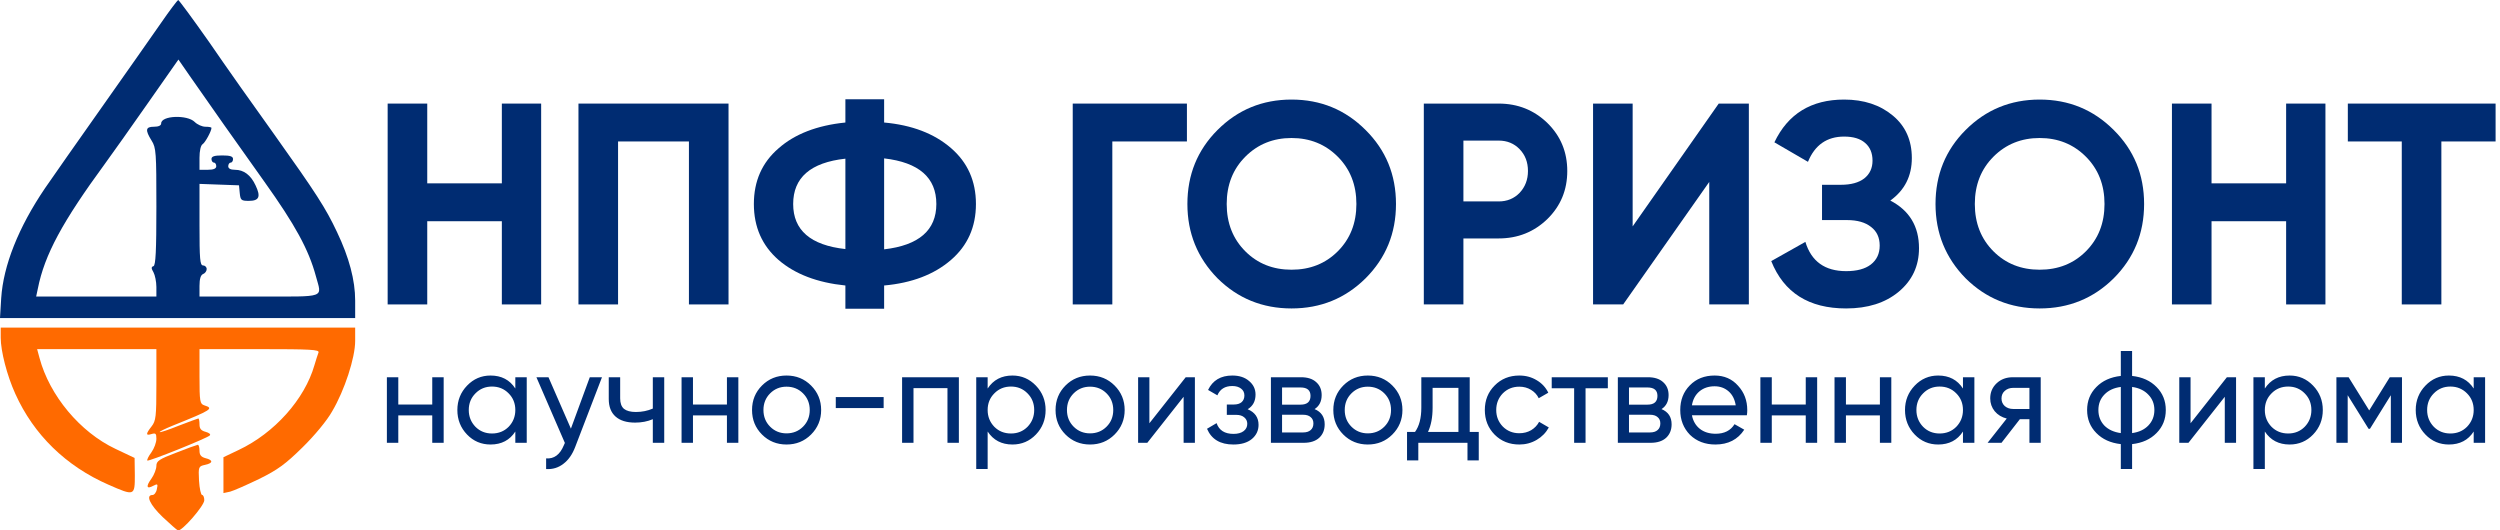 <?xml version="1.0" encoding="UTF-8"?> <svg xmlns="http://www.w3.org/2000/svg" width="542" height="115" viewBox="0 0 542 115" fill="none"><path d="M509.009 22.457H541.044V30.668H529.288V66H520.704V30.668H509.009V22.457Z" fill="#002C72"></path><path d="M495.633 39.75V22.457H504.155V66H495.633V47.961H479.46V66H470.876V22.457H479.46V39.75H495.633Z" fill="#002C72"></path><path d="M458.249 60.339C453.853 64.694 448.503 66.871 442.2 66.871C435.897 66.871 430.547 64.694 426.151 60.339C421.797 55.902 419.62 50.532 419.62 44.228C419.62 37.884 421.797 32.534 426.151 28.18C430.547 23.784 435.897 21.586 442.2 21.586C448.503 21.586 453.853 23.784 458.249 28.18C462.644 32.534 464.842 37.884 464.842 44.228C464.842 50.573 462.644 55.944 458.249 60.339ZM432.185 54.492C434.839 57.146 438.177 58.473 442.2 58.473C446.223 58.473 449.561 57.146 452.215 54.492C454.91 51.797 456.258 48.376 456.258 44.228C456.258 40.082 454.91 36.66 452.215 33.965C449.519 31.269 446.181 29.922 442.2 29.922C438.219 29.922 434.881 31.269 432.185 33.965C429.49 36.66 428.142 40.082 428.142 44.228C428.142 48.376 429.49 51.797 432.185 54.492Z" fill="#002C72"></path><path d="M409.82 43.482C413.967 45.639 416.04 49.081 416.04 53.808C416.04 57.665 414.568 60.816 411.624 63.263C408.721 65.668 404.927 66.871 400.24 66.871C392.154 66.871 386.742 63.45 384.005 56.607L391.407 52.44C392.693 56.669 395.637 58.784 400.24 58.784C402.563 58.784 404.346 58.307 405.59 57.354C406.876 56.358 407.518 54.99 407.518 53.248C407.518 51.506 406.896 50.159 405.652 49.205C404.408 48.21 402.666 47.712 400.427 47.712H395.015V40.061H399.121C401.277 40.061 402.957 39.605 404.159 38.692C405.362 37.739 405.963 36.453 405.963 34.836C405.963 33.177 405.424 31.891 404.346 30.979C403.309 30.067 401.796 29.61 399.805 29.61C396.073 29.61 393.46 31.435 391.967 35.084L384.689 30.855C387.634 24.676 392.672 21.586 399.805 21.586C404.076 21.586 407.601 22.747 410.38 25.07C413.117 27.35 414.485 30.419 414.485 34.276C414.485 38.174 412.93 41.243 409.82 43.482Z" fill="#002C72"></path><path d="M379.151 66H370.566V39.439L351.905 66H345.374V22.457H353.958V49.08L372.619 22.457H379.151V66Z" fill="#002C72"></path><path d="M308.683 22.457H324.918C329.065 22.457 332.59 23.867 335.493 26.687C338.355 29.507 339.785 32.969 339.785 37.075C339.785 41.181 338.355 44.643 335.493 47.463C332.59 50.283 329.065 51.693 324.918 51.693H317.267V66H308.683V22.457ZM317.267 43.669H324.918C326.743 43.669 328.257 43.047 329.459 41.803C330.662 40.517 331.263 38.941 331.263 37.075C331.263 35.167 330.662 33.592 329.459 32.347C328.257 31.103 326.743 30.481 324.918 30.481H317.267V43.669Z" fill="#002C72"></path><path d="M296.056 60.339C291.66 64.694 286.311 66.871 280.007 66.871C273.704 66.871 268.354 64.694 263.959 60.339C259.604 55.902 257.427 50.532 257.427 44.228C257.427 37.884 259.604 32.534 263.959 28.18C268.354 23.784 273.704 21.586 280.007 21.586C286.311 21.586 291.66 23.784 296.056 28.18C300.452 32.534 302.65 37.884 302.65 44.228C302.65 50.573 300.452 55.944 296.056 60.339ZM269.993 54.492C272.647 57.146 275.985 58.473 280.007 58.473C284.03 58.473 287.368 57.146 290.022 54.492C292.718 51.797 294.066 48.376 294.066 44.228C294.066 40.082 292.718 36.66 290.022 33.965C287.327 31.269 283.988 29.922 280.007 29.922C276.026 29.922 272.688 31.269 269.993 33.965C267.297 36.66 265.949 40.082 265.949 44.228C265.949 48.376 267.297 51.797 269.993 54.492Z" fill="#002C72"></path><path d="M232.568 22.457H257.325V30.668H241.152V66H232.568V22.457Z" fill="#002C72"></path><path d="M191.679 61.895V66.933H183.281V61.895C177.185 61.273 172.354 59.427 168.788 56.358C165.221 53.248 163.438 49.205 163.438 44.228C163.438 39.252 165.221 35.23 168.788 32.161C172.313 29.051 177.144 27.185 183.281 26.562V21.524H191.679V26.562C197.692 27.102 202.523 28.947 206.173 32.099C209.78 35.209 211.584 39.252 211.584 44.228C211.584 49.205 209.78 53.248 206.173 56.358C202.523 59.51 197.692 61.355 191.679 61.895ZM191.679 34.338V54.057C199.226 53.186 203 49.91 203 44.228C203 38.506 199.226 35.209 191.679 34.338ZM171.96 44.228C171.96 49.91 175.734 53.165 183.281 53.995V34.4C175.734 35.23 171.96 38.506 171.96 44.228Z" fill="#002C72"></path><path d="M125.411 22.457H157.944V66H149.36V30.668H133.996V66H125.411V22.457Z" fill="#002C72"></path><path d="M108.8 39.75V22.457H117.322V66H108.8V47.961H92.627V66H84.043V22.457H92.627V39.75H108.8Z" fill="#002C72"></path><path d="M93.713 87.698V81.785H96.187V96H93.713V90.058H86.35V96H83.876V81.785H86.35V87.698H93.713ZM111.722 84.23V81.785H114.196V96H111.722V93.555C110.509 95.431 108.718 96.37 106.349 96.37C104.34 96.37 102.643 95.649 101.26 94.209C99.857 92.749 99.156 90.977 99.156 88.892C99.156 86.826 99.857 85.064 101.26 83.604C102.662 82.145 104.359 81.415 106.349 81.415C108.718 81.415 110.509 82.353 111.722 84.23ZM106.662 93.981C108.102 93.981 109.306 93.498 110.272 92.531C111.239 91.527 111.722 90.314 111.722 88.892C111.722 87.452 111.239 86.248 110.272 85.282C109.306 84.296 108.102 83.803 106.662 83.803C105.24 83.803 104.046 84.296 103.079 85.282C102.113 86.248 101.629 87.452 101.629 88.892C101.629 90.314 102.113 91.527 103.079 92.531C104.046 93.498 105.24 93.981 106.662 93.981ZM123.772 92.93L127.866 81.785H130.51L124.71 96.881C124.103 98.492 123.25 99.715 122.151 100.549C121.052 101.402 119.801 101.781 118.398 101.686V99.383C120.123 99.516 121.402 98.568 122.236 96.54L122.464 96.028L116.294 81.785H118.91L123.772 92.93ZM141.531 88.58V81.785H144.004V96H141.531V90.882C140.375 91.375 139.095 91.622 137.693 91.622C135.854 91.622 134.442 91.186 133.457 90.314C132.471 89.442 131.978 88.172 131.978 86.504V81.785H134.452V86.362C134.452 87.404 134.726 88.163 135.276 88.636C135.845 89.091 136.707 89.319 137.863 89.319C139.171 89.319 140.394 89.072 141.531 88.58ZM157.599 87.698V81.785H160.073V96H157.599V90.058H150.236V96H147.762V81.785H150.236V87.698H157.599ZM175.836 94.209C174.395 95.649 172.623 96.37 170.519 96.37C168.415 96.37 166.643 95.649 165.203 94.209C163.762 92.768 163.042 90.996 163.042 88.892C163.042 86.788 163.762 85.016 165.203 83.576C166.643 82.135 168.415 81.415 170.519 81.415C172.623 81.415 174.395 82.135 175.836 83.576C177.295 85.035 178.025 86.807 178.025 88.892C178.025 90.977 177.295 92.749 175.836 94.209ZM170.519 93.953C171.941 93.953 173.135 93.47 174.101 92.503C175.068 91.536 175.551 90.333 175.551 88.892C175.551 87.452 175.068 86.248 174.101 85.282C173.135 84.315 171.941 83.832 170.519 83.832C169.117 83.832 167.932 84.315 166.965 85.282C165.999 86.248 165.515 87.452 165.515 88.892C165.515 90.333 165.999 91.536 166.965 92.503C167.932 93.47 169.117 93.953 170.519 93.953ZM191.574 88.466H181.197V86.078H191.574V88.466ZM195.573 81.785H207.883V96H205.41V84.144H198.046V96H195.573V81.785ZM219.495 81.415C221.485 81.415 223.182 82.145 224.584 83.604C225.987 85.064 226.688 86.826 226.688 88.892C226.688 90.977 225.987 92.749 224.584 94.209C223.201 95.649 221.504 96.37 219.495 96.37C217.145 96.37 215.354 95.431 214.122 93.555V101.686H211.648V81.785H214.122V84.23C215.354 82.353 217.145 81.415 219.495 81.415ZM219.182 93.981C220.604 93.981 221.798 93.498 222.765 92.531C223.731 91.527 224.215 90.314 224.215 88.892C224.215 87.452 223.731 86.248 222.765 85.282C221.798 84.296 220.604 83.803 219.182 83.803C217.742 83.803 216.538 84.296 215.572 85.282C214.605 86.248 214.122 87.452 214.122 88.892C214.122 90.314 214.605 91.527 215.572 92.531C216.538 93.498 217.742 93.981 219.182 93.981ZM241.637 94.209C240.197 95.649 238.425 96.37 236.321 96.37C234.217 96.37 232.445 95.649 231.004 94.209C229.564 92.768 228.844 90.996 228.844 88.892C228.844 86.788 229.564 85.016 231.004 83.576C232.445 82.135 234.217 81.415 236.321 81.415C238.425 81.415 240.197 82.135 241.637 83.576C243.097 85.035 243.827 86.807 243.827 88.892C243.827 90.977 243.097 92.749 241.637 94.209ZM236.321 93.953C237.742 93.953 238.937 93.47 239.903 92.503C240.87 91.536 241.353 90.333 241.353 88.892C241.353 87.452 240.87 86.248 239.903 85.282C238.937 84.315 237.742 83.832 236.321 83.832C234.918 83.832 233.734 84.315 232.767 85.282C231.8 86.248 231.317 87.452 231.317 88.892C231.317 90.333 231.8 91.536 232.767 92.503C233.734 93.47 234.918 93.953 236.321 93.953ZM249.188 91.764L257.063 81.785H259.053V96H256.608V86.021L248.733 96H246.743V81.785H249.188V91.764ZM270.494 88.722C272.068 89.385 272.854 90.513 272.854 92.105C272.854 93.337 272.371 94.361 271.404 95.175C270.438 95.972 269.101 96.37 267.395 96.37C264.552 96.37 262.648 95.232 261.681 92.958L263.756 91.735C264.287 93.29 265.51 94.067 267.424 94.067C268.353 94.067 269.082 93.868 269.613 93.47C270.144 93.072 270.409 92.541 270.409 91.877C270.409 91.309 270.191 90.845 269.755 90.484C269.338 90.124 268.77 89.944 268.049 89.944H265.974V87.698H267.509C268.229 87.698 268.789 87.528 269.187 87.186C269.585 86.826 269.784 86.343 269.784 85.737C269.784 85.111 269.547 84.618 269.073 84.258C268.599 83.879 267.964 83.689 267.168 83.689C265.576 83.689 264.496 84.362 263.927 85.708L261.908 84.542C262.913 82.457 264.666 81.415 267.168 81.415C268.684 81.415 269.897 81.813 270.807 82.609C271.736 83.386 272.2 84.362 272.2 85.537C272.2 86.978 271.632 88.039 270.494 88.722ZM285.002 88.693C286.461 89.3 287.191 90.399 287.191 91.991C287.191 93.204 286.793 94.18 285.997 94.92C285.201 95.64 284.082 96 282.642 96H275.534V81.785H282.073C283.476 81.785 284.566 82.135 285.343 82.837C286.139 83.538 286.537 84.476 286.537 85.651C286.537 87.016 286.025 88.03 285.002 88.693ZM281.96 84.002H277.951V87.727H281.96C283.4 87.727 284.12 87.092 284.12 85.822C284.12 84.609 283.4 84.002 281.96 84.002ZM277.951 93.754H282.5C283.22 93.754 283.77 93.583 284.149 93.242C284.547 92.901 284.746 92.418 284.746 91.792C284.746 91.205 284.547 90.75 284.149 90.428C283.77 90.086 283.22 89.916 282.5 89.916H277.951V93.754ZM301.858 94.209C300.418 95.649 298.646 96.37 296.542 96.37C294.438 96.37 292.666 95.649 291.225 94.209C289.785 92.768 289.065 90.996 289.065 88.892C289.065 86.788 289.785 85.016 291.225 83.576C292.666 82.135 294.438 81.415 296.542 81.415C298.646 81.415 300.418 82.135 301.858 83.576C303.318 85.035 304.048 86.807 304.048 88.892C304.048 90.977 303.318 92.749 301.858 94.209ZM296.542 93.953C297.963 93.953 299.158 93.47 300.124 92.503C301.091 91.536 301.574 90.333 301.574 88.892C301.574 87.452 301.091 86.248 300.124 85.282C299.158 84.315 297.963 83.832 296.542 83.832C295.139 83.832 293.955 84.315 292.988 85.282C292.021 86.248 291.538 87.452 291.538 88.892C291.538 90.333 292.021 91.536 292.988 92.503C293.955 93.47 295.139 93.953 296.542 93.953ZM318.634 81.785V93.64H320.595V99.81H318.15V96H307.489V99.81H305.044V93.64H306.778C307.688 92.389 308.143 90.636 308.143 88.381V81.785H318.634ZM309.593 93.64H316.188V84.088H310.588V88.381C310.588 90.466 310.256 92.219 309.593 93.64ZM329.387 96.37C327.245 96.37 325.464 95.659 324.042 94.237C322.621 92.797 321.91 91.015 321.91 88.892C321.91 86.769 322.621 84.997 324.042 83.576C325.464 82.135 327.245 81.415 329.387 81.415C330.79 81.415 332.05 81.756 333.169 82.439C334.287 83.102 335.121 84.002 335.67 85.139L333.595 86.334C333.235 85.575 332.676 84.969 331.918 84.514C331.178 84.059 330.335 83.832 329.387 83.832C327.966 83.832 326.772 84.315 325.805 85.282C324.857 86.267 324.383 87.471 324.383 88.892C324.383 90.295 324.857 91.489 325.805 92.475C326.772 93.441 327.966 93.925 329.387 93.925C330.335 93.925 331.188 93.707 331.946 93.271C332.704 92.816 333.282 92.209 333.68 91.451L335.784 92.674C335.159 93.811 334.277 94.711 333.14 95.374C332.003 96.038 330.752 96.37 329.387 96.37ZM336.412 81.785H348.58V84.173H343.747V96H341.274V84.173H336.412V81.785ZM360.216 88.693C361.675 89.3 362.405 90.399 362.405 91.991C362.405 93.204 362.007 94.18 361.211 94.92C360.415 95.64 359.296 96 357.856 96H350.748V81.785H357.287C358.69 81.785 359.78 82.135 360.557 82.837C361.353 83.538 361.751 84.476 361.751 85.651C361.751 87.016 361.239 88.03 360.216 88.693ZM357.173 84.002H353.165V87.727H357.173C358.614 87.727 359.334 87.092 359.334 85.822C359.334 84.609 358.614 84.002 357.173 84.002ZM353.165 93.754H357.714C358.434 93.754 358.984 93.583 359.363 93.242C359.761 92.901 359.96 92.418 359.96 91.792C359.96 91.205 359.761 90.75 359.363 90.428C358.984 90.086 358.434 89.916 357.714 89.916H353.165V93.754ZM378.721 90.029H366.809C367.055 91.281 367.633 92.266 368.543 92.986C369.453 93.688 370.59 94.038 371.955 94.038C373.831 94.038 375.196 93.347 376.049 91.963L378.153 93.157C376.75 95.299 374.665 96.37 371.898 96.37C369.661 96.37 367.823 95.668 366.382 94.266C364.98 92.825 364.278 91.034 364.278 88.892C364.278 86.732 364.97 84.95 366.354 83.547C367.738 82.126 369.529 81.415 371.727 81.415C373.812 81.415 375.509 82.154 376.816 83.633C378.143 85.073 378.807 86.836 378.807 88.921C378.807 89.281 378.778 89.65 378.721 90.029ZM371.727 83.746C370.42 83.746 369.32 84.116 368.429 84.855C367.557 85.594 367.017 86.599 366.809 87.869H376.305C376.096 86.561 375.575 85.547 374.741 84.827C373.907 84.106 372.902 83.746 371.727 83.746ZM391.487 87.698V81.785H393.96V96H391.487V90.058H384.123V96H381.65V81.785H384.123V87.698H391.487ZM407.563 87.698V81.785H410.036V96H407.563V90.058H400.199V96H397.725V81.785H400.199V87.698H407.563ZM425.571 84.23V81.785H428.045V96H425.571V93.555C424.358 95.431 422.567 96.37 420.198 96.37C418.189 96.37 416.493 95.649 415.109 94.209C413.706 92.749 413.005 90.977 413.005 88.892C413.005 86.826 413.706 85.064 415.109 83.604C416.511 82.145 418.208 81.415 420.198 81.415C422.567 81.415 424.358 82.353 425.571 84.23ZM420.511 93.981C421.951 93.981 423.155 93.498 424.121 92.531C425.088 91.527 425.571 90.314 425.571 88.892C425.571 87.452 425.088 86.248 424.121 85.282C423.155 84.296 421.951 83.803 420.511 83.803C419.089 83.803 417.895 84.296 416.928 85.282C415.962 86.248 415.478 87.452 415.478 88.892C415.478 90.314 415.962 91.527 416.928 92.531C417.895 93.498 419.089 93.981 420.511 93.981ZM436.37 81.785H442.426V96H439.98V90.882H437.905L433.925 96H430.911L435.062 90.74C433.982 90.475 433.11 89.944 432.446 89.148C431.802 88.352 431.48 87.423 431.48 86.362C431.48 85.054 431.944 83.964 432.873 83.092C433.802 82.221 434.967 81.785 436.37 81.785ZM436.455 88.665H439.98V84.088H436.455C435.735 84.088 435.128 84.305 434.635 84.741C434.162 85.158 433.925 85.708 433.925 86.39C433.925 87.054 434.162 87.603 434.635 88.039C435.128 88.456 435.735 88.665 436.455 88.665ZM462.238 96.284V101.686H459.793V96.284C457.575 96.038 455.803 95.232 454.476 93.868C453.149 92.522 452.486 90.864 452.486 88.892C452.486 86.921 453.149 85.263 454.476 83.917C455.803 82.552 457.575 81.747 459.793 81.5V76.099H462.238V81.5C464.455 81.747 466.228 82.552 467.554 83.917C468.881 85.263 469.544 86.921 469.544 88.892C469.544 90.864 468.881 92.522 467.554 93.868C466.228 95.232 464.455 96.038 462.238 96.284ZM454.931 88.892C454.931 90.219 455.358 91.337 456.21 92.247C457.082 93.138 458.276 93.688 459.793 93.896V83.888C458.295 84.078 457.111 84.628 456.239 85.537C455.367 86.428 454.931 87.547 454.931 88.892ZM462.238 83.888V93.896C463.735 93.688 464.91 93.138 465.763 92.247C466.635 91.337 467.071 90.219 467.071 88.892C467.071 87.566 466.635 86.457 465.763 85.566C464.91 84.656 463.735 84.097 462.238 83.888ZM474.912 91.764L482.788 81.785H484.778V96H482.333V86.021L474.457 96H472.467V81.785H474.912V91.764ZM496.39 81.415C498.38 81.415 500.076 82.145 501.479 83.604C502.881 85.064 503.583 86.826 503.583 88.892C503.583 90.977 502.881 92.749 501.479 94.209C500.095 95.649 498.399 96.37 496.39 96.37C494.04 96.37 492.248 95.431 491.016 93.555V101.686H488.543V81.785H491.016V84.23C492.248 82.353 494.04 81.415 496.39 81.415ZM496.077 93.981C497.499 93.981 498.693 93.498 499.659 92.531C500.626 91.527 501.109 90.314 501.109 88.892C501.109 87.452 500.626 86.248 499.659 85.282C498.693 84.296 497.499 83.803 496.077 83.803C494.637 83.803 493.433 84.296 492.466 85.282C491.5 86.248 491.016 87.452 491.016 88.892C491.016 90.314 491.5 91.527 492.466 92.531C493.433 93.498 494.637 93.981 496.077 93.981ZM518.106 81.785H520.75V96H518.333V85.68L513.813 92.958H513.5L508.979 85.68V96H506.534V81.785H509.178L513.642 88.978L518.106 81.785ZM536.296 84.23V81.785H538.769V96H536.296V93.555C535.083 95.431 533.292 96.37 530.923 96.37C528.913 96.37 527.217 95.649 525.833 94.209C524.431 92.749 523.73 90.977 523.73 88.892C523.73 86.826 524.431 85.064 525.833 83.604C527.236 82.145 528.932 81.415 530.923 81.415C533.292 81.415 535.083 82.353 536.296 84.23ZM531.235 93.981C532.676 93.981 533.879 93.498 534.846 92.531C535.813 91.527 536.296 90.314 536.296 88.892C536.296 87.452 535.813 86.248 534.846 85.282C533.879 84.296 532.676 83.803 531.235 83.803C529.814 83.803 528.62 84.296 527.653 85.282C526.686 86.248 526.203 87.452 526.203 88.892C526.203 90.314 526.686 91.527 527.653 92.531C528.62 93.498 529.814 93.981 531.235 93.981Z" fill="#002C72"></path><path d="M34.84 5.081C32.918 7.828 27.155 16.071 22.015 23.329C16.875 30.587 11.371 38.468 9.761 40.8C3.998 49.303 0.727 57.546 0.26 64.648L0 68.951H77V65.167C77 60.76 75.702 55.835 73.054 50.288C70.614 45.103 68.537 41.889 59.45 29.136C55.193 23.226 48.858 14.257 45.38 9.176C41.849 4.147 38.786 0 38.63 0C38.474 0.052 36.761 2.281 34.84 5.081ZM48.495 26.958C51.195 30.795 55.193 36.394 57.322 39.401C64.019 48.784 66.927 54.124 68.485 59.879C69.783 64.7 70.925 64.285 56.231 64.285H43.251V62.004C43.251 60.449 43.51 59.619 44.03 59.412C44.445 59.257 44.809 58.79 44.809 58.323C44.809 57.909 44.445 57.546 44.03 57.546C43.355 57.546 43.251 56.198 43.251 48.732V39.867L51.818 40.178L51.974 41.837C52.129 43.392 52.285 43.548 53.947 43.548C56.179 43.548 56.595 42.667 55.401 40.178C54.362 37.949 52.856 36.809 50.935 36.809C50.001 36.809 49.481 36.549 49.481 36.031C49.481 35.616 49.741 35.253 50.001 35.253C50.312 35.253 50.52 34.89 50.52 34.476C50.52 33.905 49.897 33.698 48.183 33.698C46.47 33.698 45.847 33.905 45.847 34.476C45.847 34.89 46.106 35.253 46.366 35.253C46.678 35.253 46.885 35.616 46.885 36.031C46.885 36.549 46.314 36.809 45.068 36.809H43.251V34.216C43.251 32.713 43.51 31.52 43.926 31.261C44.497 30.898 45.847 28.41 45.847 27.736C45.847 27.58 45.276 27.477 44.549 27.477C43.822 27.477 42.783 27.01 42.212 26.44C40.603 24.833 34.943 25.04 34.943 26.751C34.943 27.218 34.372 27.477 33.386 27.477C31.568 27.477 31.413 28.151 32.867 30.484C33.853 32.039 33.905 33.076 33.905 44.792C33.905 54.435 33.749 57.494 33.282 57.701C32.763 57.857 32.763 58.168 33.282 59.049C33.593 59.619 33.905 61.071 33.905 62.212V64.285H7.84L8.204 62.574C9.657 55.213 13.552 48.058 22.742 35.512C24.195 33.49 28.401 27.632 32.036 22.396L38.682 12.909L41.122 16.434C42.472 18.352 45.795 23.122 48.495 26.958Z" fill="#002C72"></path><path d="M0.156 73.202C0.156 76.105 1.506 81.393 3.323 85.385C7.321 94.251 14.278 101.042 23.521 105.086C29.18 107.574 29.232 107.522 29.232 103.012L29.18 99.279L25.026 97.309C17.342 93.68 10.748 85.748 8.567 77.609L8.048 75.691H33.905V83.415C33.905 90.31 33.801 91.244 32.867 92.436C31.569 94.095 31.569 94.51 32.867 94.095C33.749 93.836 33.905 93.991 33.905 95.132C33.905 95.909 33.438 97.206 32.815 98.087C32.191 98.916 31.828 99.694 31.932 99.85C32.191 100.109 44.86 95.028 45.483 94.406C45.743 94.147 45.328 93.836 44.601 93.628C43.614 93.369 43.251 92.954 43.251 92.021C43.251 91.295 43.147 90.725 42.991 90.725C42.887 90.725 40.966 91.451 38.786 92.28C36.605 93.162 34.736 93.784 34.632 93.68C34.528 93.576 35.774 92.954 37.436 92.28C45.951 88.859 46.418 88.548 44.289 87.874C43.355 87.563 43.251 87.096 43.251 81.601V75.691H56.283C67.394 75.691 69.264 75.794 69.056 76.416C68.9 76.831 68.485 78.076 68.173 79.164C66.044 86.578 59.502 93.888 51.714 97.568L48.443 99.124V106.9L49.897 106.589C50.676 106.382 53.479 105.137 56.179 103.841C60.177 101.871 61.891 100.627 65.577 96.998C68.173 94.458 70.925 91.14 72.016 89.17C74.715 84.608 77 77.557 77 73.928V71.025H0.156V73.202Z" fill="#FF6A00"></path><path d="M38.214 98.139C34.528 99.538 33.905 99.953 33.905 100.99C33.905 101.664 33.438 102.908 32.815 103.79C31.568 105.5 31.776 106.122 33.282 105.293C34.164 104.826 34.268 104.93 34.009 106.019C33.905 106.745 33.438 107.315 33.074 107.315C31.517 107.315 32.503 109.44 35.255 112.084C36.864 113.588 38.318 114.884 38.578 114.988C39.357 115.299 44.289 109.648 44.289 108.455C44.289 107.833 44.081 107.315 43.822 107.315C43.562 107.315 43.251 105.915 43.147 104.204C42.991 101.197 43.043 101.094 44.445 100.783C46.21 100.42 46.262 99.746 44.549 99.331C43.614 99.072 43.251 98.657 43.251 97.724C43.251 96.998 43.095 96.428 42.887 96.428C42.628 96.48 40.551 97.206 38.214 98.139Z" fill="#FF6A00"></path></svg> 
